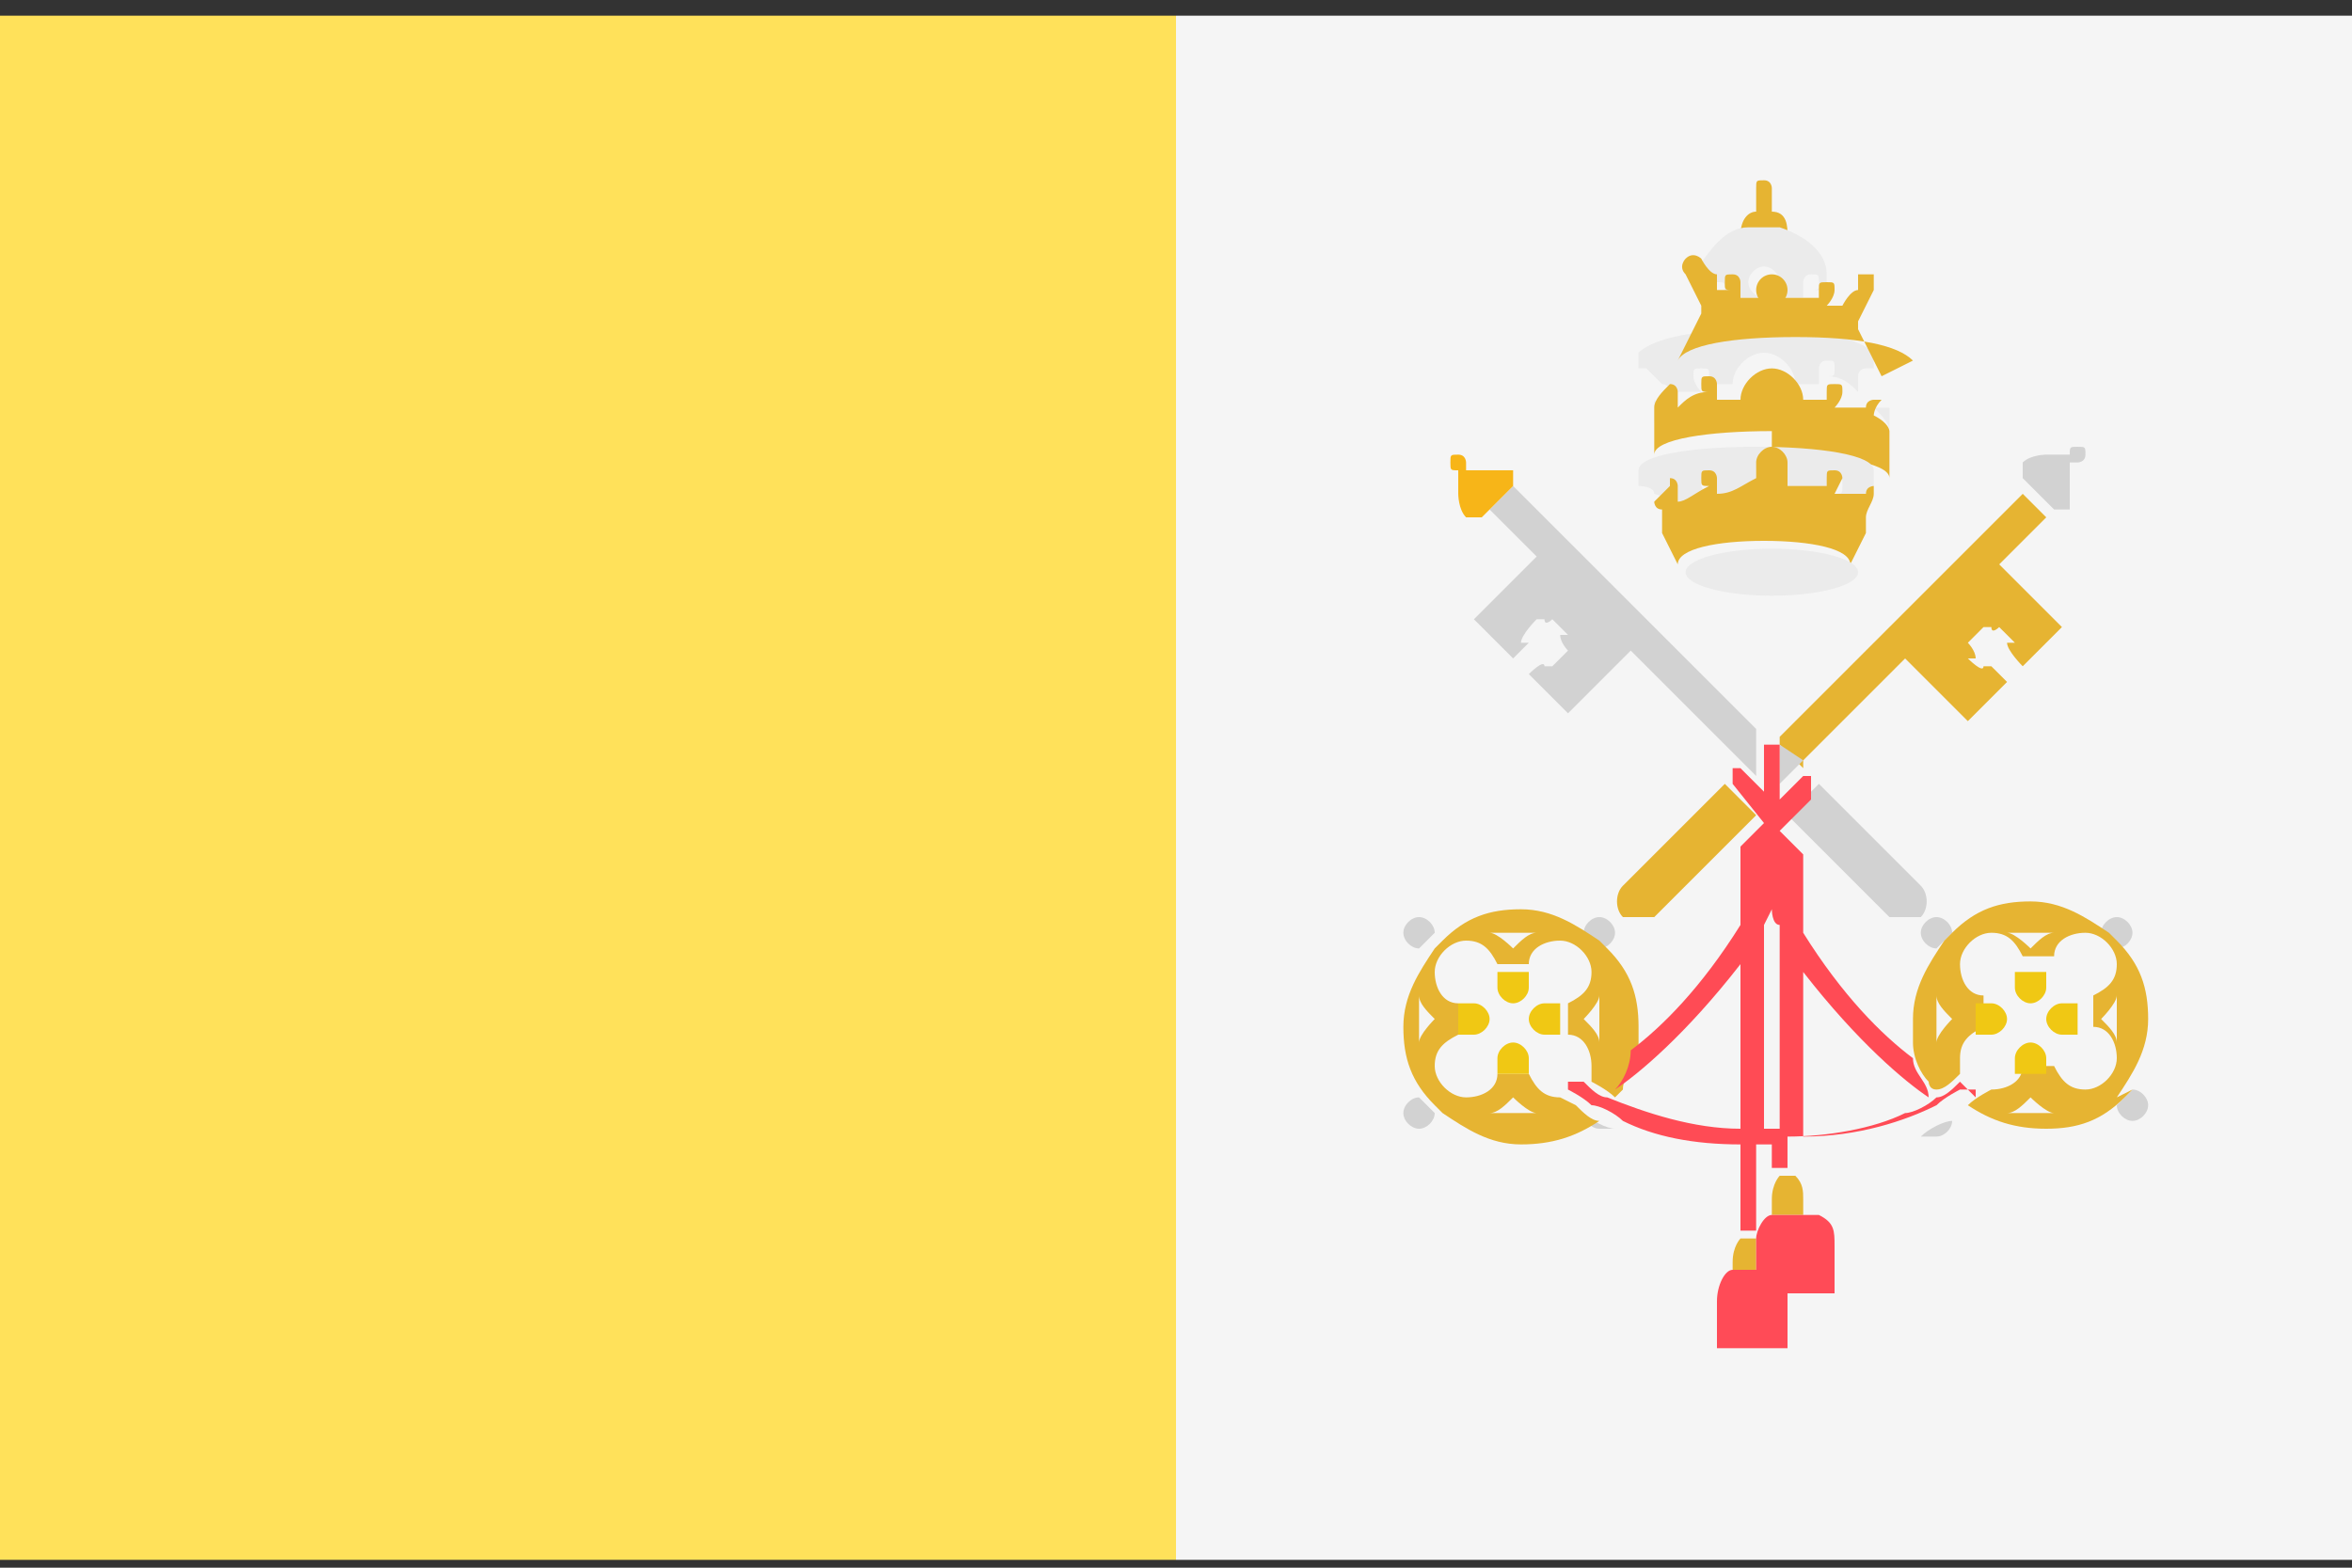 <?xml version="1.0" encoding="UTF-8"?>
<svg id="Layer_1" xmlns="http://www.w3.org/2000/svg" version="1.1" viewBox="0 0 30 20">
  <rect x="0" y="0" width="30" height="20" fill="#333333" stroke="none"/>
  <defs>
    <style>
      .st0 {
        fill: #f0c814;
      }

      .st1 {
        fill: #d2d2d2;
      }

      .st2 {
        fill: #ebebeb;
      }

      .st3 {
        fill: #e6b432;
      }

      .st4 {
        fill: #ffe15a;
      }

      .st5 {
        fill: #ff4b57;
      }

      .st6 {
        fill: #f7b518;
      }

      .st7 {
        fill: #f5f5f5;
      }

      .st8 {
        fill: #ff4b55;
      }
    </style>
  </defs>
  <path class="st7" d="M30,.2h-15v19.7h15V.2Z" />
  <path class="st4" d="M15,.2H0v19.7h15V.2Z" />
  <g>
    <path class="st2" d="M23.9,5.2h0c.1.1.2.2.2.3v-.3s0,0-.1,0Z" />
    <path class="st2" d="M21.2,5.3h0c0,0,0-.1-.1-.2v.3c0,0,0-.1.2-.2Z" />
    <path class="st2" d="M21.2,4.9c0,0,.1,0,.1.1s0,0,0,0h0c.1,0,.3,0,.4,0h0c0,0-.1-.1-.1-.2s0-.1.1-.1.1,0,.1.1,0,0,0,.1h0c0,0,.2,0,.3,0,0,0,0,0,0,0,0-.2.2-.4.4-.4s.4.2.4.4,0,0,0,0c0,0,.2,0,.3,0h0c0-.1,0-.1,0-.2,0,0,0-.1.1-.1s.1,0,.1.1,0,.1-.1.1h0c.2,0,.3.1.4.2h0c0-.1,0-.1,0-.2,0,0,0-.1.1-.1s0,0,.1,0v-.2c-.2-.2-.8-.3-1.5-.3s-1.3.1-1.5.3v.2s0,0,.1,0Z" />
  </g>
  <path class="st3" d="M22.8,3.2c0,0,0-.1,0-.2,0-.1,0-.3-.2-.3v-.2s0,0,0-.1c0,0,0-.1-.1-.1s-.1,0-.1.1,0,.1,0,.1v.2c-.1,0-.2.1-.2.3s0,.1,0,.2c0,0,.2,0,.2,0s.2,0,.2,0Z" />
  <path class="st2" d="M21.9,3.9h0c0,0-.1-.1-.1-.2s0-.1.1-.1.1,0,.1.1,0,0,0,.1h0c.1,0,.3,0,.5,0-.1,0-.2-.1-.2-.2s.1-.2.2-.2.2.1.2.2-.1.2-.2.2c.2,0,.3,0,.5,0h0c0,0,0-.1,0-.2,0,0,0-.1.1-.1s.1,0,.1.1,0,.1-.1.1h0c0,0,.1,0,.2,0v-.2c0-.3-.3-.5-.6-.6,0,0-.2,0-.2,0s-.2,0-.2,0c-.3,0-.5.3-.7.6v.2c.2,0,.2,0,.3,0Z" />
  <g>
    <path class="st3" d="M22.4,16.2v-.3s0,0,0-.1c0,0,0,0,0,0,0,0,0,0-.1,0s-.1,0-.1,0c0,0-.1.1-.1.3s0,.2,0,.2c0,0,.1,0,.2,0s.1,0,.2,0Z" />
    <path class="st3" d="M22.7,15c0,0-.1.1-.1.3s0,.2,0,.2c0,0,.1,0,.2,0s.2,0,.2,0c0,0,0-.1,0-.2s0-.2-.1-.3c0,0,0,0-.1,0,0,0-.1,0-.1,0Z" />
  </g>
  <path class="st5" d="M22.6,15.5c-.1,0-.2.2-.2.3,0,0,0,0,0,.1v.3s0,0-.1,0c0,0-.2,0-.2,0-.1,0-.2.2-.2.4v.6h.9v-.6c0,0,0-.1,0-.1h.6v-.6c0-.2,0-.3-.2-.4,0,0-.1,0-.2,0s-.2,0-.2,0Z" />
  <g>
    <path class="st3" d="M22.7,9.5l.3.3h0c0-.1,0-.1,0-.1l1.3-1.3.8.8.5-.5-.2-.2h-.1c0,.1-.2-.1-.2-.1h.1c0-.1-.1-.2-.1-.2l.2-.2h.1c0,.1.1,0,.1,0l.2.2h-.1c0,.1.2.3.2.3l.5-.5-.8-.8.6-.6s0,0,0,0l-.3-.3s0,0,0,0l-3.1,3.1s0,0,0,0v.2h0Z" />
    <path class="st3" d="M22.4,10.4l-.4-.4-1.3,1.3c-.1.1-.1.3,0,.4,0,0,.1,0,.2,0s.2,0,.2,0l1-1,.3-.3Z" />
  </g>
  <g>
    <path class="st1" d="M18.3,11.9s0,0,0,0c0-.1-.1-.2-.2-.2s-.2.1-.2.2.1.2.2.2,0,0,0,0c0,0,0,0,.1-.1Z" />
    <path class="st1" d="M18.1,14s0,0,0,0c-.1,0-.2.1-.2.2s.1.2.2.2.2-.1.2-.2,0,0,0,0c0,0,0,0-.1-.1Z" />
    <path class="st1" d="M20.4,12.1s0,0,0,0c.1,0,.2-.1.2-.2s-.1-.2-.2-.2-.2.1-.2.2,0,0,0,0c0,0,0,0,.1.1Z" />
    <path class="st1" d="M20.2,14.2c0,.1.1.2.2.2s.1,0,.2,0c-.1,0-.3-.1-.4-.2,0,0,0,0,0,0Z" />
  </g>
  <path class="st3" d="M19.9,14s0,0,0,0c0,0,0,0,0,0-.2,0-.3-.1-.4-.3,0,0,0,0-.2,0s-.1,0-.2,0c0,.2-.2.3-.4.3s-.4-.2-.4-.4.1-.3.3-.4c0,0,0,0,0-.2s0-.1,0-.2c-.2,0-.3-.2-.3-.4s.2-.4.4-.4.3.1.4.3c0,0,0,0,.2,0s.1,0,.2,0c0-.2.2-.3.4-.3s.4.2.4.4-.1.3-.3.4c0,0,0,0,0,.2s0,.1,0,.2c.2,0,.3.2.3.4s0,.2,0,.2c0,0,0,0,0,0,0,0,.2.1.3.2,0,0,0,0,.1-.1,0-.2.2-.3.2-.5,0,0,0-.2,0-.3,0-.4-.1-.7-.4-1,0,0,0,0-.1-.1-.3-.2-.6-.4-1-.4s-.7.1-1,.4c0,0,0,0-.1.1-.2.3-.4.6-.4,1s.1.7.4,1c0,0,0,0,.1.1.3.2.6.4,1,.4s.7-.1,1-.3c-.1,0-.2-.1-.3-.2ZM20.4,12.7c0,0,0,.2,0,.3s0,.2,0,.3c0-.1-.1-.2-.2-.3,0,0,.2-.2.2-.3ZM19.6,11.9c-.1,0-.2.1-.3.2,0,0-.2-.2-.3-.2,0,0,.2,0,.3,0s.2,0,.3,0ZM18.1,12.7c0,.1.1.2.2.3,0,0-.2.2-.2.3,0,0,0-.2,0-.3s0-.2,0-.3ZM19,14.2c.1,0,.2-.1.3-.2,0,0,.2.2.3.2,0,0-.2,0-.3,0s-.2,0-.3,0Z" />
  <g>
    <path class="st0" d="M19,13c0-.1-.1-.2-.2-.2s-.1,0-.2,0c0,0,0,0,0,.2s0,.1,0,.2c0,0,0,0,.2,0,.1,0,.2-.1.2-.2Z" />
    <path class="st0" d="M19.5,13c0,.1.1.2.2.2s.1,0,.2,0c0,0,0,0,0-.2s0-.1,0-.2c0,0,0,0-.2,0-.1,0-.2.1-.2.2Z" />
    <path class="st0" d="M19.3,12.8c.1,0,.2-.1.2-.2s0-.1,0-.2c0,0,0,0-.2,0s-.1,0-.2,0c0,0,0,0,0,.2,0,.1.1.2.2.2Z" />
    <path class="st0" d="M19.3,13.3c-.1,0-.2.1-.2.2s0,.1,0,.2c0,0,0,0,.2,0s.1,0,.2,0c0,0,0,0,0-.2,0-.1-.1-.2-.2-.2Z" />
  </g>
  <g>
    <path class="st1" d="M26.2,6.5s0,0,0,0c0,0,0,0,0,0,0,0,.1,0,.2,0,0,0,0-.2,0-.3v-.3c0,0,.1,0,.1,0,0,0,.1,0,.1-.1s0-.1-.1-.1-.1,0-.1.1,0,0,0,0h-.3c0,0-.2,0-.3.1,0,0,0,.2,0,.2,0,0,0,0,0,0l.3.3Z" />
    <path class="st1" d="M22.4,10h0v-.7s0,0,0,0l-3.1-3.1s0,0,0,0l-.3.3s0,0,0,0l.6.6-.8.8.5.5.2-.2h-.1c0-.1.2-.3.2-.3h.1c0,.1.1,0,.1,0l.2.2h-.1c0,.1.1.2.1.2l-.2.2h-.1c0-.1-.2.1-.2.1l.5.5.8-.8,1.3,1.3s0,0,0,0l.3.3Z" />
    <path class="st1" d="M22.8,10.4l.3.3,1,1c0,0,.1,0,.2,0s.2,0,.2,0c.1-.1.1-.3,0-.4l-1.3-1.3-.4.4Z" />
    <polygon class="st1" points="22.7 9.9 22.7 10 23 9.7 22.7 9.5 22.7 9.9" />
    <path class="st1" d="M27,12.1s0,0,0,0c.1,0,.2-.1.2-.2s-.1-.2-.2-.2-.2.1-.2.2,0,0,0,0c0,0,0,0,.1.1Z" />
    <path class="st1" d="M27.1,14s0,0,0,0c0,0,0,0-.1.1,0,0,0,0,0,0,0,.1.1.2.2.2s.2-.1.2-.2c0-.1-.1-.2-.2-.2Z" />
    <path class="st1" d="M24.9,11.9s0,0,0,0c0-.1-.1-.2-.2-.2s-.2.1-.2.2.1.2.2.2,0,0,0,0c0,0,0,0,.1-.1Z" />
    <path class="st1" d="M24.7,14.5c.1,0,.2-.1.2-.2s0,0,0,0c-.1,0-.3.1-.4.2,0,0,.1,0,.2,0Z" />
  </g>
  <path class="st3" d="M27,14c.2-.3.4-.6.4-1s-.1-.7-.4-1c0,0,0,0-.1-.1-.3-.2-.6-.4-1-.4s-.7.1-1,.4c0,0,0,0-.1.1-.2.3-.4.6-.4,1s0,.2,0,.3c0,.2.1.4.2.5,0,0,0,.1.1.1.1,0,.2-.1.3-.2,0,0,0,0,0,0,0,0,0-.1,0-.2,0-.2.1-.3.3-.4,0,0,0,0,0-.2s0-.1,0-.2c-.2,0-.3-.2-.3-.4s.2-.4.4-.4.3.1.4.3c0,0,0,0,.2,0s.1,0,.2,0c0-.2.2-.3.4-.3s.4.2.4.4-.1.3-.3.4c0,0,0,0,0,.2s0,.1,0,.2c.2,0,.3.2.3.4s-.2.4-.4.4-.3-.1-.4-.3c0,0,0,0-.2,0s-.1,0-.2,0c0,.2-.2.3-.4.3s0,0,0,0c0,0,0,0,0,0,0,0-.2.1-.3.2.3.2.6.3,1,.3s.7-.1,1-.4c0,0,0,0,.1-.1ZM24.7,13.3c0,0,0-.2,0-.3s0-.2,0-.3c0,.1.1.2.2.3,0,0-.2.2-.2.3ZM25.9,12.1c0,0-.2-.2-.3-.2,0,0,.2,0,.3,0s.2,0,.3,0c-.1,0-.2.1-.3.2ZM27,12.7c0,0,0,.2,0,.3s0,.2,0,.3c0-.1-.1-.2-.2-.3,0,0,.2-.2.2-.3ZM25.6,14.2c.1,0,.2-.1.3-.2,0,0,.2.2.3.2,0,0-.2,0-.3,0s-.2,0-.3,0Z" />
  <g>
    <path class="st0" d="M26.1,13c0,.1.1.2.2.2s.1,0,.2,0c0,0,0,0,0-.2s0-.1,0-.2c0,0,0,0-.2,0-.1,0-.2.1-.2.2Z" />
    <path class="st0" d="M25.6,13c0-.1-.1-.2-.2-.2s-.1,0-.2,0c0,0,0,0,0,.2s0,.1,0,.2c0,0,0,0,.2,0,.1,0,.2-.1.2-.2Z" />
    <path class="st0" d="M25.9,12.8c.1,0,.2-.1.2-.2s0-.1,0-.2c0,0,0,0-.2,0s-.1,0-.2,0c0,0,0,0,0,.2,0,.1.1.2.2.2Z" />
    <path class="st0" d="M25.9,13.3c-.1,0-.2.1-.2.2s0,.1,0,.2c0,0,0,0,.2,0s.1,0,.2,0c0,0,0,0,0-.2,0-.1-.1-.2-.2-.2Z" />
  </g>
  <path class="st6" d="M19.3,6.2s0,0,0,0c0,0,0-.2,0-.2,0,0-.2,0-.3,0h-.3c0,0,0-.1,0-.1,0,0,0-.1-.1-.1s-.1,0-.1.1,0,.1.1.1,0,0,0,0v.3c0,0,0,.2.1.3,0,0,.1,0,.2,0s0,0,0,0c0,0,0,0,0,0l.3-.3Z" />
  <path class="st8" d="M25.2,14s0,0,0,0c0,0,0,0,0-.1,0,0-.1,0-.2,0,0,0,0,0,0,0,0,0-.2.1-.3.2-.4.2-1,.4-1.7.4v-2.1c.7.9,1.3,1.4,1.6,1.6,0-.2-.2-.3-.2-.5-.4-.3-.9-.8-1.4-1.6v-1s0,0,0,0l-.3-.3.4-.4h0c0-.1,0-.2,0-.3,0,0,0,0-.1,0,0,0,0,0,0,0h0c0,0-.3.3-.3.3h0v-.7s0,0,0,0c0,0,0,0-.1,0s0,0-.1,0c0,0,0,0,0,0v.6h0c0,0-.3-.3-.3-.3,0,0,0,0,0,0,0,0-.1,0-.1,0,0,0,0,.2,0,.2h0c0,0,.4.5.4.5l-.3.3s0,0,0,0v1c-.5.8-1,1.3-1.4,1.6,0,.2-.1.4-.2.5.3-.2.9-.7,1.6-1.6v2.1c-.6,0-1.2-.2-1.7-.4-.1,0-.2-.1-.3-.2,0,0,0,0,0,0,0,0-.2,0-.2,0,0,0,0,0,0,.1,0,0,0,0,0,0,0,0,.2.1.3.2,0,0,0,0,0,0,.1,0,.3.1.4.2.4.2.9.3,1.5.3v1.1s0,0,.1,0,.1,0,.1,0v-1.1s0,0,.1,0,.1,0,.1,0v.3s0,0,.1,0,.1,0,.1,0v-.4c.5,0,1.1-.1,1.5-.3.1,0,.3-.1.4-.2,0,0,0,0,0,0,.1,0,.2-.1.3-.2ZM22.6,14.4c0,0-.1,0-.1,0v-2.6c0,0,.1-.2.1-.2,0,0,0,.2.1.2v2.6s0,0-.1,0Z" />
  <g>
    <path class="st3" d="M22.6,5.8c.8,0,1.5.1,1.5.3v-.6c0,0,0-.1-.2-.2h0c0,0,0-.1.1-.2,0,0,0,0,0,0s0,0,0,0c0,0,0,0-.1,0,0,0-.1,0-.1.1s0,0,0,0h0c-.1,0-.3,0-.4,0h0c0,0,.1-.1.1-.2s0-.1-.1-.1-.1,0-.1.1,0,0,0,.1h0c0,0-.2,0-.3,0,0,0,0,0,0,0,0-.2-.2-.4-.4-.4s-.4.2-.4.4,0,0,0,0c0,0-.2,0-.3,0h0c0-.1,0-.1,0-.2,0,0,0-.1-.1-.1s-.1,0-.1.1,0,.1.1.1h0c-.2,0-.3.1-.4.2h0c0-.1,0-.1,0-.2,0,0,0-.1-.1-.1s0,0-.1,0c0,0,0,0,0,0s0,0,0,0c0,0,0,0,.1,0h0c-.1.1-.2.2-.2.3v.6c0-.2.7-.3,1.5-.3Z" />
    <path class="st3" d="M21.1,6.1h0s0,0,0,0h0Z" />
    <path class="st3" d="M24.1,6.1h0s0,0,0,0h0Z" />
  </g>
  <path class="st2" d="M21.4,6.4s0,0,0,0h0c0,0,.2,0,.4,0h0c0,0-.1-.2-.1-.2s0-.1.1-.1.1,0,.1.1,0,0,0,.1h0c.1,0,.3,0,.5,0h0c0-.2,0-.2,0-.3,0-.1.1-.2.2-.2s.2.1.2.2,0,.1,0,.2h0c.2.1.3.2.5.2h0c0-.1,0-.2,0-.2,0,0,0-.1.1-.1s.1,0,.1.1,0,.1-.1.1h0c.2.1.3.2.4.2h0c0-.1,0-.2,0-.2,0,0,0-.1.1-.1s0,0,0,0c0,0,0-.1,0-.2,0,0,0,0,0,0,0-.2-.7-.3-1.5-.3s-1.5.1-1.5.3,0,0,0,0c0,0,0,.1,0,.2,0,0,0,0,0,0,0,0,.2,0,.2.1Z" />
  <path class="st3" d="M21.1,6.4c0,0,0,.1.1.1h0c0,.2,0,.2,0,.2s0,0,0,.1l.2.4c0-.2.5-.3,1.1-.3s1.1.1,1.1.3l.2-.4s0,0,0-.1,0,0,0-.1h0c0-.1.1-.2.1-.3s0,0,0-.1c0,0,0,0,0,0,0,0-.1,0-.1.1s0,0,0,0h0c0,0-.2,0-.4,0h0c0,0,.1-.2.1-.2s0-.1-.1-.1-.1,0-.1.1,0,0,0,.1h0c-.1,0-.3,0-.5,0h0c0-.2,0-.2,0-.3,0-.1-.1-.2-.2-.2s-.2.1-.2.2,0,.1,0,.2h0c-.2.1-.3.2-.5.2h0c0-.1,0-.2,0-.2,0,0,0-.1-.1-.1s-.1,0-.1.1,0,.1.1.1h0c-.2.1-.3.2-.4.2h0c0-.1,0-.2,0-.2,0,0,0-.1-.1-.1s0,0,0,0c0,0,0,0,0,.1Z" />
  <ellipse class="st2" cx="22.6" cy="7.3" rx="1.1" ry=".3" />
  <g>
    <path class="st3" d="M24,4.8l-.3-.6s0,0,0-.1l.2-.4c0,0,0-.2,0-.2,0,0-.2,0-.2,0v.2c-.1,0-.2.2-.2.2,0,0-.1,0-.2,0h0c0,0,.1-.1.1-.2s0-.1-.1-.1-.1,0-.1.1,0,0,0,.1h0c-.1,0-.3,0-.5,0s-.3,0-.5,0h0c0,0,0-.1,0-.2,0,0,0-.1-.1-.1s-.1,0-.1.1,0,.1.1.1h0c0,0-.1,0-.2,0v-.2c-.1,0-.2-.2-.2-.2,0,0-.1-.1-.2,0,0,0-.1.1,0,.2l.2.4c0,0,0,0,0,.1l-.3.6c.1-.2.7-.3,1.5-.3s1.3.1,1.5.3Z" />
    <circle class="st3" cx="22.6" cy="3.7" r=".2" />
  </g>
</svg>
